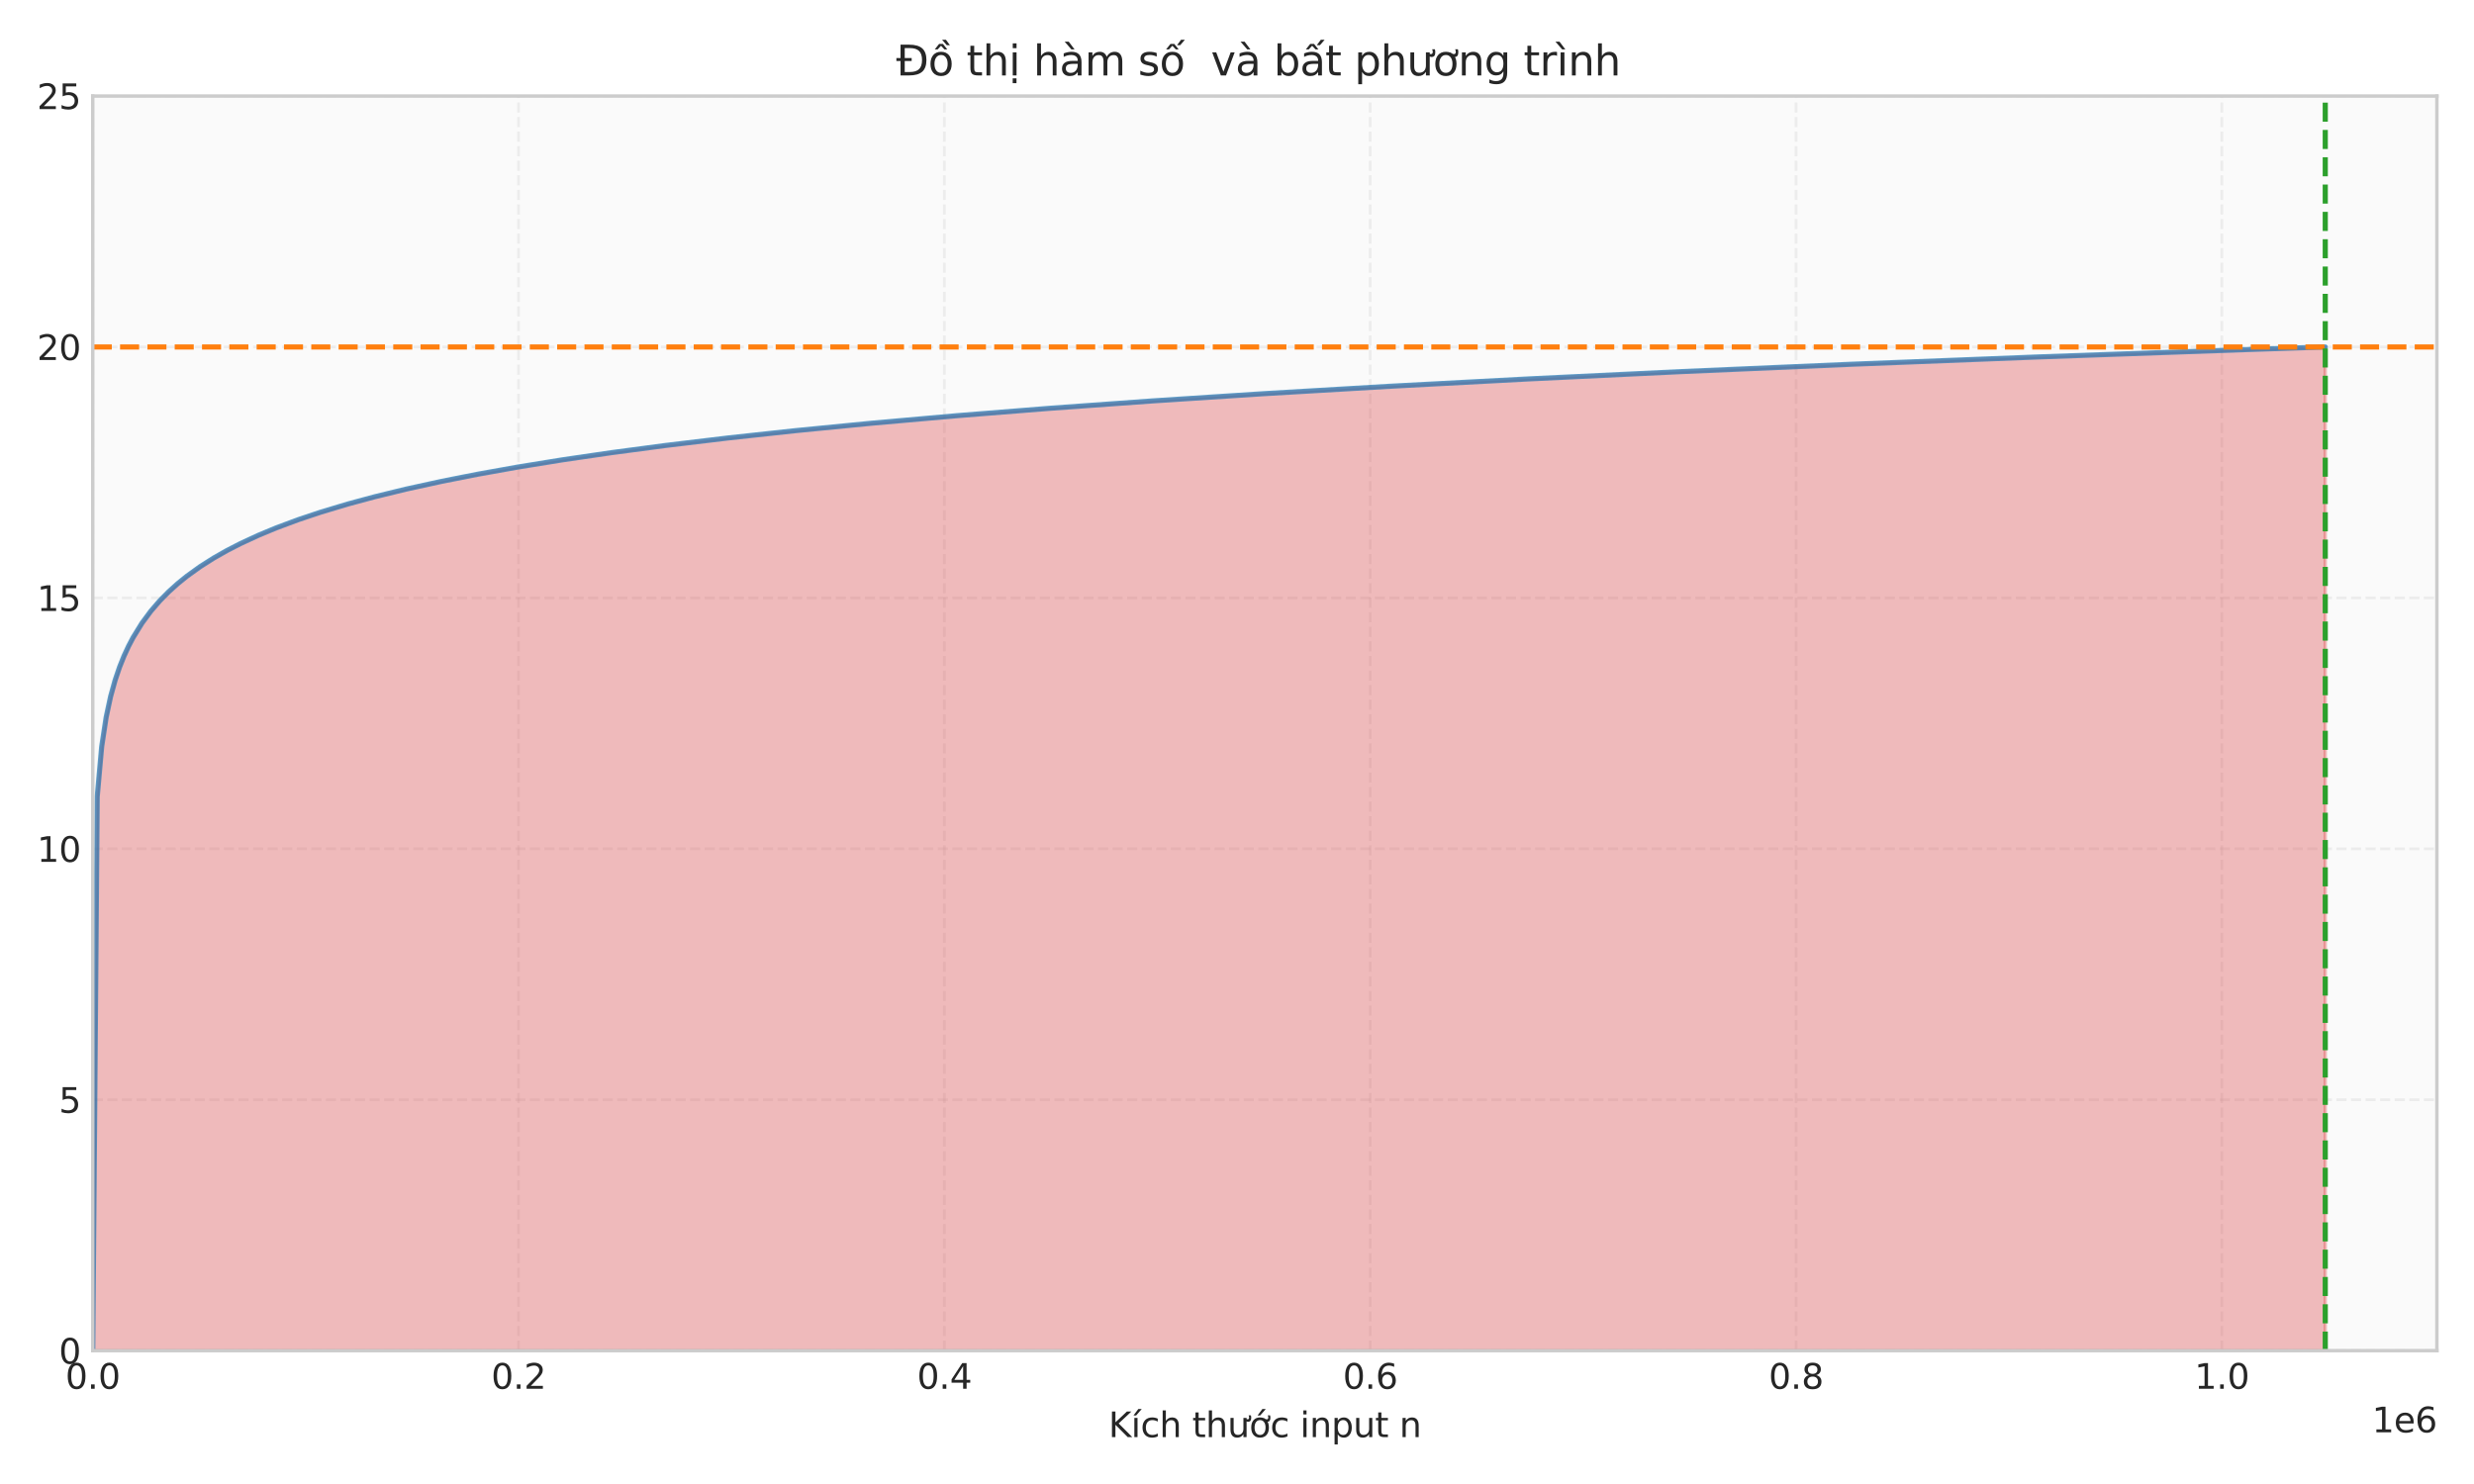 <?xml version="1.0" encoding="utf-8" standalone="no"?>
<!DOCTYPE svg PUBLIC "-//W3C//DTD SVG 1.1//EN"
  "http://www.w3.org/Graphics/SVG/1.1/DTD/svg11.dtd">
<svg xmlns:xlink="http://www.w3.org/1999/xlink" width="720pt" height="432pt" viewBox="0 0 720 432" xmlns="http://www.w3.org/2000/svg" version="1.1">
 <defs>
  <style type="text/css">*{stroke-linejoin: round; stroke-linecap: butt}</style>
 </defs>
 <g id="figure_1">
  <g id="patch_1">
   <path d="M 0 432 
L 720 432 
L 720 0 
L 0 0 
z
" style="fill: #ffffff"/>
  </g>
  <g id="axes_1">
   <g id="patch_2">
    <path d="M 26.99 393.18 
L 709.2 393.18 
L 709.2 27.96 
L 26.99 27.96 
z
" style="fill: #fafafa"/>
   </g>
   <g id="matplotlib.axis_1">
    <g id="xtick_1">
     <g id="line2d_1">
      <path d="M 26.99 393.18 
L 26.99 27.96 
" clip-path="url(#pa9d8d29ba4)" style="fill: none; stroke-dasharray: 2.96,1.28; stroke-dashoffset: 0; stroke: #cccccc; stroke-opacity: 0.3; stroke-width: 0.8"/>
     </g>
     <g id="line2d_2"/>
     <g id="text_1">
      <!-- 0.0 -->
      <g style="fill: #262626" transform="translate(19.038 404.278) scale(0.1 -0.1)">
       <defs>
        <path id="DejaVuSans-30" d="M 2034 4250 
Q 1547 4250 1301 3770 
Q 1056 3291 1056 2328 
Q 1056 1369 1301 889 
Q 1547 409 2034 409 
Q 2525 409 2770 889 
Q 3016 1369 3016 2328 
Q 3016 3291 2770 3770 
Q 2525 4250 2034 4250 
z
M 2034 4750 
Q 2819 4750 3233 4129 
Q 3647 3509 3647 2328 
Q 3647 1150 3233 529 
Q 2819 -91 2034 -91 
Q 1250 -91 836 529 
Q 422 1150 422 2328 
Q 422 3509 836 4129 
Q 1250 4750 2034 4750 
z
" transform="scale(0.016)"/>
        <path id="DejaVuSans-2e" d="M 684 794 
L 1344 794 
L 1344 0 
L 684 0 
L 684 794 
z
" transform="scale(0.016)"/>
       </defs>
       <use xlink:href="#DejaVuSans-30"/>
       <use xlink:href="#DejaVuSans-2e" transform="translate(63.623 0)"/>
       <use xlink:href="#DejaVuSans-30" transform="translate(95.41 0)"/>
      </g>
     </g>
    </g>
    <g id="xtick_2">
     <g id="line2d_3">
      <path d="M 150.915 393.18 
L 150.915 27.96 
" clip-path="url(#pa9d8d29ba4)" style="fill: none; stroke-dasharray: 2.96,1.28; stroke-dashoffset: 0; stroke: #cccccc; stroke-opacity: 0.3; stroke-width: 0.8"/>
     </g>
     <g id="line2d_4"/>
     <g id="text_2">
      <!-- 0.2 -->
      <g style="fill: #262626" transform="translate(142.963 404.278) scale(0.1 -0.1)">
       <defs>
        <path id="DejaVuSans-32" d="M 1228 531 
L 3431 531 
L 3431 0 
L 469 0 
L 469 531 
Q 828 903 1448 1529 
Q 2069 2156 2228 2338 
Q 2531 2678 2651 2914 
Q 2772 3150 2772 3378 
Q 2772 3750 2511 3984 
Q 2250 4219 1831 4219 
Q 1534 4219 1204 4116 
Q 875 4013 500 3803 
L 500 4441 
Q 881 4594 1212 4672 
Q 1544 4750 1819 4750 
Q 2544 4750 2975 4387 
Q 3406 4025 3406 3419 
Q 3406 3131 3298 2873 
Q 3191 2616 2906 2266 
Q 2828 2175 2409 1742 
Q 1991 1309 1228 531 
z
" transform="scale(0.016)"/>
       </defs>
       <use xlink:href="#DejaVuSans-30"/>
       <use xlink:href="#DejaVuSans-2e" transform="translate(63.623 0)"/>
       <use xlink:href="#DejaVuSans-32" transform="translate(95.41 0)"/>
      </g>
     </g>
    </g>
    <g id="xtick_3">
     <g id="line2d_5">
      <path d="M 274.84 393.18 
L 274.84 27.96 
" clip-path="url(#pa9d8d29ba4)" style="fill: none; stroke-dasharray: 2.96,1.28; stroke-dashoffset: 0; stroke: #cccccc; stroke-opacity: 0.3; stroke-width: 0.8"/>
     </g>
     <g id="line2d_6"/>
     <g id="text_3">
      <!-- 0.4 -->
      <g style="fill: #262626" transform="translate(266.888 404.278) scale(0.1 -0.1)">
       <defs>
        <path id="DejaVuSans-34" d="M 2419 4116 
L 825 1625 
L 2419 1625 
L 2419 4116 
z
M 2253 4666 
L 3047 4666 
L 3047 1625 
L 3713 1625 
L 3713 1100 
L 3047 1100 
L 3047 0 
L 2419 0 
L 2419 1100 
L 313 1100 
L 313 1709 
L 2253 4666 
z
" transform="scale(0.016)"/>
       </defs>
       <use xlink:href="#DejaVuSans-30"/>
       <use xlink:href="#DejaVuSans-2e" transform="translate(63.623 0)"/>
       <use xlink:href="#DejaVuSans-34" transform="translate(95.41 0)"/>
      </g>
     </g>
    </g>
    <g id="xtick_4">
     <g id="line2d_7">
      <path d="M 398.765 393.18 
L 398.765 27.96 
" clip-path="url(#pa9d8d29ba4)" style="fill: none; stroke-dasharray: 2.96,1.28; stroke-dashoffset: 0; stroke: #cccccc; stroke-opacity: 0.3; stroke-width: 0.8"/>
     </g>
     <g id="line2d_8"/>
     <g id="text_4">
      <!-- 0.6 -->
      <g style="fill: #262626" transform="translate(390.813 404.278) scale(0.1 -0.1)">
       <defs>
        <path id="DejaVuSans-36" d="M 2113 2584 
Q 1688 2584 1439 2293 
Q 1191 2003 1191 1497 
Q 1191 994 1439 701 
Q 1688 409 2113 409 
Q 2538 409 2786 701 
Q 3034 994 3034 1497 
Q 3034 2003 2786 2293 
Q 2538 2584 2113 2584 
z
M 3366 4563 
L 3366 3988 
Q 3128 4100 2886 4159 
Q 2644 4219 2406 4219 
Q 1781 4219 1451 3797 
Q 1122 3375 1075 2522 
Q 1259 2794 1537 2939 
Q 1816 3084 2150 3084 
Q 2853 3084 3261 2657 
Q 3669 2231 3669 1497 
Q 3669 778 3244 343 
Q 2819 -91 2113 -91 
Q 1303 -91 875 529 
Q 447 1150 447 2328 
Q 447 3434 972 4092 
Q 1497 4750 2381 4750 
Q 2619 4750 2861 4703 
Q 3103 4656 3366 4563 
z
" transform="scale(0.016)"/>
       </defs>
       <use xlink:href="#DejaVuSans-30"/>
       <use xlink:href="#DejaVuSans-2e" transform="translate(63.623 0)"/>
       <use xlink:href="#DejaVuSans-36" transform="translate(95.41 0)"/>
      </g>
     </g>
    </g>
    <g id="xtick_5">
     <g id="line2d_9">
      <path d="M 522.69 393.18 
L 522.69 27.96 
" clip-path="url(#pa9d8d29ba4)" style="fill: none; stroke-dasharray: 2.96,1.28; stroke-dashoffset: 0; stroke: #cccccc; stroke-opacity: 0.3; stroke-width: 0.8"/>
     </g>
     <g id="line2d_10"/>
     <g id="text_5">
      <!-- 0.8 -->
      <g style="fill: #262626" transform="translate(514.738 404.278) scale(0.1 -0.1)">
       <defs>
        <path id="DejaVuSans-38" d="M 2034 2216 
Q 1584 2216 1326 1975 
Q 1069 1734 1069 1313 
Q 1069 891 1326 650 
Q 1584 409 2034 409 
Q 2484 409 2743 651 
Q 3003 894 3003 1313 
Q 3003 1734 2745 1975 
Q 2488 2216 2034 2216 
z
M 1403 2484 
Q 997 2584 770 2862 
Q 544 3141 544 3541 
Q 544 4100 942 4425 
Q 1341 4750 2034 4750 
Q 2731 4750 3128 4425 
Q 3525 4100 3525 3541 
Q 3525 3141 3298 2862 
Q 3072 2584 2669 2484 
Q 3125 2378 3379 2068 
Q 3634 1759 3634 1313 
Q 3634 634 3220 271 
Q 2806 -91 2034 -91 
Q 1263 -91 848 271 
Q 434 634 434 1313 
Q 434 1759 690 2068 
Q 947 2378 1403 2484 
z
M 1172 3481 
Q 1172 3119 1398 2916 
Q 1625 2713 2034 2713 
Q 2441 2713 2670 2916 
Q 2900 3119 2900 3481 
Q 2900 3844 2670 4047 
Q 2441 4250 2034 4250 
Q 1625 4250 1398 4047 
Q 1172 3844 1172 3481 
z
" transform="scale(0.016)"/>
       </defs>
       <use xlink:href="#DejaVuSans-30"/>
       <use xlink:href="#DejaVuSans-2e" transform="translate(63.623 0)"/>
       <use xlink:href="#DejaVuSans-38" transform="translate(95.41 0)"/>
      </g>
     </g>
    </g>
    <g id="xtick_6">
     <g id="line2d_11">
      <path d="M 646.615 393.18 
L 646.615 27.96 
" clip-path="url(#pa9d8d29ba4)" style="fill: none; stroke-dasharray: 2.96,1.28; stroke-dashoffset: 0; stroke: #cccccc; stroke-opacity: 0.3; stroke-width: 0.8"/>
     </g>
     <g id="line2d_12"/>
     <g id="text_6">
      <!-- 1.0 -->
      <g style="fill: #262626" transform="translate(638.663 404.278) scale(0.1 -0.1)">
       <defs>
        <path id="DejaVuSans-31" d="M 794 531 
L 1825 531 
L 1825 4091 
L 703 3866 
L 703 4441 
L 1819 4666 
L 2450 4666 
L 2450 531 
L 3481 531 
L 3481 0 
L 794 0 
L 794 531 
z
" transform="scale(0.016)"/>
       </defs>
       <use xlink:href="#DejaVuSans-31"/>
       <use xlink:href="#DejaVuSans-2e" transform="translate(63.623 0)"/>
       <use xlink:href="#DejaVuSans-30" transform="translate(95.41 0)"/>
      </g>
     </g>
    </g>
    <g id="text_7">
     <!-- Kích thước input n -->
     <g style="fill: #262626" transform="translate(322.606 418.357) scale(0.1 -0.1)">
      <defs>
       <path id="DejaVuSans-4b" d="M 628 4666 
L 1259 4666 
L 1259 2694 
L 3353 4666 
L 4166 4666 
L 1850 2491 
L 4331 0 
L 3500 0 
L 1259 2247 
L 1259 0 
L 628 0 
L 628 4666 
z
" transform="scale(0.016)"/>
       <path id="DejaVuSans-ed" d="M 1322 5119 
L 1944 5119 
L 926 3944 
L 447 3944 
L 1322 5119 
z
M 603 3500 
L 1178 3500 
L 1178 0 
L 603 0 
L 603 3500 
z
M 891 3584 
L 891 3584 
z
" transform="scale(0.016)"/>
       <path id="DejaVuSans-63" d="M 3122 3366 
L 3122 2828 
Q 2878 2963 2633 3030 
Q 2388 3097 2138 3097 
Q 1578 3097 1268 2742 
Q 959 2388 959 1747 
Q 959 1106 1268 751 
Q 1578 397 2138 397 
Q 2388 397 2633 464 
Q 2878 531 3122 666 
L 3122 134 
Q 2881 22 2623 -34 
Q 2366 -91 2075 -91 
Q 1284 -91 818 406 
Q 353 903 353 1747 
Q 353 2603 823 3093 
Q 1294 3584 2113 3584 
Q 2378 3584 2631 3529 
Q 2884 3475 3122 3366 
z
" transform="scale(0.016)"/>
       <path id="DejaVuSans-68" d="M 3513 2113 
L 3513 0 
L 2938 0 
L 2938 2094 
Q 2938 2591 2744 2837 
Q 2550 3084 2163 3084 
Q 1697 3084 1428 2787 
Q 1159 2491 1159 1978 
L 1159 0 
L 581 0 
L 581 4863 
L 1159 4863 
L 1159 2956 
Q 1366 3272 1645 3428 
Q 1925 3584 2291 3584 
Q 2894 3584 3203 3211 
Q 3513 2838 3513 2113 
z
" transform="scale(0.016)"/>
       <path id="DejaVuSans-20" transform="scale(0.016)"/>
       <path id="DejaVuSans-74" d="M 1172 4494 
L 1172 3500 
L 2356 3500 
L 2356 3053 
L 1172 3053 
L 1172 1153 
Q 1172 725 1289 603 
Q 1406 481 1766 481 
L 2356 481 
L 2356 0 
L 1766 0 
Q 1100 0 847 248 
Q 594 497 594 1153 
L 594 3053 
L 172 3053 
L 172 3500 
L 594 3500 
L 594 4494 
L 1172 4494 
z
" transform="scale(0.016)"/>
       <path id="DejaVuSans-1b0" d="M 3094 3136 
L 3094 3508 
Q 3285 3367 3422 3300 
Q 3560 3233 3657 3233 
Q 3800 3233 3872 3319 
Q 3944 3405 3944 3573 
Q 3944 3673 3920 3770 
Q 3897 3867 3850 3964 
L 4266 3964 
Q 4297 3845 4312 3739 
Q 4328 3633 4328 3539 
Q 4328 3158 4192 2978 
Q 4057 2798 3766 2798 
Q 3616 2798 3452 2881 
Q 3288 2964 3094 3136 
z
M 552 1381 
L 552 3500 
L 1127 3500 
L 1127 1403 
Q 1127 906 1320 657 
Q 1514 409 1902 409 
Q 2367 409 2637 706 
Q 2908 1003 2908 1516 
L 2908 3500 
L 3483 3500 
L 3483 0 
L 2908 0 
L 2908 538 
Q 2699 219 2422 64 
Q 2146 -91 1780 -91 
Q 1177 -91 864 284 
Q 552 659 552 1381 
z
M 1999 3584 
L 1999 3584 
z
" transform="scale(0.016)"/>
       <path id="DejaVuSans-1edb" d="M 2394 5119 
L 3016 5119 
L 1998 3944 
L 1519 3944 
L 2394 5119 
z
M 2622 3136 
L 2622 3508 
Q 2813 3367 2950 3300 
Q 3088 3233 3185 3233 
Q 3328 3233 3400 3319 
Q 3472 3405 3472 3573 
Q 3472 3673 3448 3770 
Q 3425 3867 3378 3964 
L 3794 3964 
Q 3825 3845 3840 3739 
Q 3856 3633 3856 3539 
Q 3856 3158 3720 2978 
Q 3585 2798 3294 2798 
Q 3144 2798 2980 2881 
Q 2816 2964 2622 3136 
z
M 1975 3097 
Q 1513 3097 1244 2736 
Q 975 2375 975 1747 
Q 975 1119 1242 758 
Q 1510 397 1975 397 
Q 2435 397 2703 759 
Q 2972 1122 2972 1747 
Q 2972 2369 2703 2733 
Q 2435 3097 1975 3097 
z
M 1975 3584 
Q 2725 3584 3153 3096 
Q 3582 2609 3582 1747 
Q 3582 888 3153 398 
Q 2725 -91 1975 -91 
Q 1222 -91 795 398 
Q 369 888 369 1747 
Q 369 2609 795 3096 
Q 1222 3584 1975 3584 
z
" transform="scale(0.016)"/>
       <path id="DejaVuSans-69" d="M 603 3500 
L 1178 3500 
L 1178 0 
L 603 0 
L 603 3500 
z
M 603 4863 
L 1178 4863 
L 1178 4134 
L 603 4134 
L 603 4863 
z
" transform="scale(0.016)"/>
       <path id="DejaVuSans-6e" d="M 3513 2113 
L 3513 0 
L 2938 0 
L 2938 2094 
Q 2938 2591 2744 2837 
Q 2550 3084 2163 3084 
Q 1697 3084 1428 2787 
Q 1159 2491 1159 1978 
L 1159 0 
L 581 0 
L 581 3500 
L 1159 3500 
L 1159 2956 
Q 1366 3272 1645 3428 
Q 1925 3584 2291 3584 
Q 2894 3584 3203 3211 
Q 3513 2838 3513 2113 
z
" transform="scale(0.016)"/>
       <path id="DejaVuSans-70" d="M 1159 525 
L 1159 -1331 
L 581 -1331 
L 581 3500 
L 1159 3500 
L 1159 2969 
Q 1341 3281 1617 3432 
Q 1894 3584 2278 3584 
Q 2916 3584 3314 3078 
Q 3713 2572 3713 1747 
Q 3713 922 3314 415 
Q 2916 -91 2278 -91 
Q 1894 -91 1617 61 
Q 1341 213 1159 525 
z
M 3116 1747 
Q 3116 2381 2855 2742 
Q 2594 3103 2138 3103 
Q 1681 3103 1420 2742 
Q 1159 2381 1159 1747 
Q 1159 1113 1420 752 
Q 1681 391 2138 391 
Q 2594 391 2855 752 
Q 3116 1113 3116 1747 
z
" transform="scale(0.016)"/>
       <path id="DejaVuSans-75" d="M 544 1381 
L 544 3500 
L 1119 3500 
L 1119 1403 
Q 1119 906 1312 657 
Q 1506 409 1894 409 
Q 2359 409 2629 706 
Q 2900 1003 2900 1516 
L 2900 3500 
L 3475 3500 
L 3475 0 
L 2900 0 
L 2900 538 
Q 2691 219 2414 64 
Q 2138 -91 1772 -91 
Q 1169 -91 856 284 
Q 544 659 544 1381 
z
M 1991 3584 
L 1991 3584 
z
" transform="scale(0.016)"/>
      </defs>
      <use xlink:href="#DejaVuSans-4b"/>
      <use xlink:href="#DejaVuSans-ed" transform="translate(65.576 0)"/>
      <use xlink:href="#DejaVuSans-63" transform="translate(93.359 0)"/>
      <use xlink:href="#DejaVuSans-68" transform="translate(148.34 0)"/>
      <use xlink:href="#DejaVuSans-20" transform="translate(211.719 0)"/>
      <use xlink:href="#DejaVuSans-74" transform="translate(243.506 0)"/>
      <use xlink:href="#DejaVuSans-68" transform="translate(282.715 0)"/>
      <use xlink:href="#DejaVuSans-1b0" transform="translate(346.094 0)"/>
      <use xlink:href="#DejaVuSans-1edb" transform="translate(409.473 0)"/>
      <use xlink:href="#DejaVuSans-63" transform="translate(470.654 0)"/>
      <use xlink:href="#DejaVuSans-20" transform="translate(525.635 0)"/>
      <use xlink:href="#DejaVuSans-69" transform="translate(557.422 0)"/>
      <use xlink:href="#DejaVuSans-6e" transform="translate(585.205 0)"/>
      <use xlink:href="#DejaVuSans-70" transform="translate(648.584 0)"/>
      <use xlink:href="#DejaVuSans-75" transform="translate(712.061 0)"/>
      <use xlink:href="#DejaVuSans-74" transform="translate(775.439 0)"/>
      <use xlink:href="#DejaVuSans-20" transform="translate(814.648 0)"/>
      <use xlink:href="#DejaVuSans-6e" transform="translate(846.436 0)"/>
     </g>
    </g>
    <g id="text_8">
     <!-- 1e6 -->
     <g style="fill: #262626" transform="translate(690.322 416.957) scale(0.1 -0.1)">
      <defs>
       <path id="DejaVuSans-65" d="M 3597 1894 
L 3597 1613 
L 953 1613 
Q 991 1019 1311 708 
Q 1631 397 2203 397 
Q 2534 397 2845 478 
Q 3156 559 3463 722 
L 3463 178 
Q 3153 47 2828 -22 
Q 2503 -91 2169 -91 
Q 1331 -91 842 396 
Q 353 884 353 1716 
Q 353 2575 817 3079 
Q 1281 3584 2069 3584 
Q 2775 3584 3186 3129 
Q 3597 2675 3597 1894 
z
M 3022 2063 
Q 3016 2534 2758 2815 
Q 2500 3097 2075 3097 
Q 1594 3097 1305 2825 
Q 1016 2553 972 2059 
L 3022 2063 
z
" transform="scale(0.016)"/>
      </defs>
      <use xlink:href="#DejaVuSans-31"/>
      <use xlink:href="#DejaVuSans-65" transform="translate(63.623 0)"/>
      <use xlink:href="#DejaVuSans-36" transform="translate(125.146 0)"/>
     </g>
    </g>
   </g>
   <g id="matplotlib.axis_2">
    <g id="ytick_1">
     <g id="line2d_13">
      <path d="M 26.99 393.18 
L 709.2 393.18 
" clip-path="url(#pa9d8d29ba4)" style="fill: none; stroke-dasharray: 2.96,1.28; stroke-dashoffset: 0; stroke: #cccccc; stroke-opacity: 0.3; stroke-width: 0.8"/>
     </g>
     <g id="line2d_14"/>
     <g id="text_9">
      <!-- 0 -->
      <g style="fill: #262626" transform="translate(17.128 396.979) scale(0.1 -0.1)">
       <use xlink:href="#DejaVuSans-30"/>
      </g>
     </g>
    </g>
    <g id="ytick_2">
     <g id="line2d_15">
      <path d="M 26.99 320.136 
L 709.2 320.136 
" clip-path="url(#pa9d8d29ba4)" style="fill: none; stroke-dasharray: 2.96,1.28; stroke-dashoffset: 0; stroke: #cccccc; stroke-opacity: 0.3; stroke-width: 0.8"/>
     </g>
     <g id="line2d_16"/>
     <g id="text_10">
      <!-- 5 -->
      <g style="fill: #262626" transform="translate(17.128 323.935) scale(0.1 -0.1)">
       <defs>
        <path id="DejaVuSans-35" d="M 691 4666 
L 3169 4666 
L 3169 4134 
L 1269 4134 
L 1269 2991 
Q 1406 3038 1543 3061 
Q 1681 3084 1819 3084 
Q 2600 3084 3056 2656 
Q 3513 2228 3513 1497 
Q 3513 744 3044 326 
Q 2575 -91 1722 -91 
Q 1428 -91 1123 -41 
Q 819 9 494 109 
L 494 744 
Q 775 591 1075 516 
Q 1375 441 1709 441 
Q 2250 441 2565 725 
Q 2881 1009 2881 1497 
Q 2881 1984 2565 2268 
Q 2250 2553 1709 2553 
Q 1456 2553 1204 2497 
Q 953 2441 691 2322 
L 691 4666 
z
" transform="scale(0.016)"/>
       </defs>
       <use xlink:href="#DejaVuSans-35"/>
      </g>
     </g>
    </g>
    <g id="ytick_3">
     <g id="line2d_17">
      <path d="M 26.99 247.092 
L 709.2 247.092 
" clip-path="url(#pa9d8d29ba4)" style="fill: none; stroke-dasharray: 2.96,1.28; stroke-dashoffset: 0; stroke: #cccccc; stroke-opacity: 0.3; stroke-width: 0.8"/>
     </g>
     <g id="line2d_18"/>
     <g id="text_11">
      <!-- 10 -->
      <g style="fill: #262626" transform="translate(10.765 250.891) scale(0.1 -0.1)">
       <use xlink:href="#DejaVuSans-31"/>
       <use xlink:href="#DejaVuSans-30" transform="translate(63.623 0)"/>
      </g>
     </g>
    </g>
    <g id="ytick_4">
     <g id="line2d_19">
      <path d="M 26.99 174.048 
L 709.2 174.048 
" clip-path="url(#pa9d8d29ba4)" style="fill: none; stroke-dasharray: 2.96,1.28; stroke-dashoffset: 0; stroke: #cccccc; stroke-opacity: 0.3; stroke-width: 0.8"/>
     </g>
     <g id="line2d_20"/>
     <g id="text_12">
      <!-- 15 -->
      <g style="fill: #262626" transform="translate(10.765 177.847) scale(0.1 -0.1)">
       <use xlink:href="#DejaVuSans-31"/>
       <use xlink:href="#DejaVuSans-35" transform="translate(63.623 0)"/>
      </g>
     </g>
    </g>
    <g id="ytick_5">
     <g id="line2d_21">
      <path d="M 26.99 101.004 
L 709.2 101.004 
" clip-path="url(#pa9d8d29ba4)" style="fill: none; stroke-dasharray: 2.96,1.28; stroke-dashoffset: 0; stroke: #cccccc; stroke-opacity: 0.3; stroke-width: 0.8"/>
     </g>
     <g id="line2d_22"/>
     <g id="text_13">
      <!-- 20 -->
      <g style="fill: #262626" transform="translate(10.765 104.803) scale(0.1 -0.1)">
       <use xlink:href="#DejaVuSans-32"/>
       <use xlink:href="#DejaVuSans-30" transform="translate(63.623 0)"/>
      </g>
     </g>
    </g>
    <g id="ytick_6">
     <g id="line2d_23">
      <path d="M 26.99 27.96 
L 709.2 27.96 
" clip-path="url(#pa9d8d29ba4)" style="fill: none; stroke-dasharray: 2.96,1.28; stroke-dashoffset: 0; stroke: #cccccc; stroke-opacity: 0.3; stroke-width: 0.8"/>
     </g>
     <g id="line2d_24"/>
     <g id="text_14">
      <!-- 25 -->
      <g style="fill: #262626" transform="translate(10.765 31.759) scale(0.1 -0.1)">
       <use xlink:href="#DejaVuSans-32"/>
       <use xlink:href="#DejaVuSans-35" transform="translate(63.623 0)"/>
      </g>
     </g>
    </g>
   </g>
   <g id="FillBetweenPolyCollection_1">
    <defs>
     <path id="m2c3ff3f62b" d="M 26.991 -38.82 
L 26.991 -38.82 
L 28.293 -38.82 
L 29.595 -38.82 
L 30.897 -38.82 
L 32.199 -38.82 
L 33.501 -38.82 
L 34.803 -38.82 
L 36.105 -38.82 
L 37.407 -38.82 
L 38.709 -38.82 
L 40.011 -38.82 
L 41.313 -38.82 
L 42.615 -38.82 
L 43.917 -38.82 
L 45.219 -38.82 
L 46.521 -38.82 
L 47.823 -38.82 
L 49.125 -38.82 
L 50.428 -38.82 
L 51.73 -38.82 
L 53.032 -38.82 
L 54.334 -38.82 
L 55.636 -38.82 
L 56.938 -38.82 
L 58.24 -38.82 
L 59.542 -38.82 
L 60.844 -38.82 
L 62.146 -38.82 
L 63.448 -38.82 
L 64.75 -38.82 
L 66.052 -38.82 
L 67.354 -38.82 
L 68.656 -38.82 
L 69.958 -38.82 
L 71.26 -38.82 
L 72.562 -38.82 
L 73.864 -38.82 
L 75.166 -38.82 
L 76.469 -38.82 
L 77.771 -38.82 
L 79.073 -38.82 
L 80.375 -38.82 
L 81.677 -38.82 
L 82.979 -38.82 
L 84.281 -38.82 
L 85.583 -38.82 
L 86.885 -38.82 
L 88.187 -38.82 
L 89.489 -38.82 
L 90.791 -38.82 
L 92.093 -38.82 
L 93.395 -38.82 
L 94.697 -38.82 
L 95.999 -38.82 
L 97.301 -38.82 
L 98.603 -38.82 
L 99.905 -38.82 
L 101.207 -38.82 
L 102.51 -38.82 
L 103.812 -38.82 
L 105.114 -38.82 
L 106.416 -38.82 
L 107.718 -38.82 
L 109.02 -38.82 
L 110.322 -38.82 
L 111.624 -38.82 
L 112.926 -38.82 
L 114.228 -38.82 
L 115.53 -38.82 
L 116.832 -38.82 
L 118.134 -38.82 
L 119.436 -38.82 
L 120.738 -38.82 
L 122.04 -38.82 
L 123.342 -38.82 
L 124.644 -38.82 
L 125.946 -38.82 
L 127.249 -38.82 
L 128.551 -38.82 
L 129.853 -38.82 
L 131.155 -38.82 
L 132.457 -38.82 
L 133.759 -38.82 
L 135.061 -38.82 
L 136.363 -38.82 
L 137.665 -38.82 
L 138.967 -38.82 
L 140.269 -38.82 
L 141.571 -38.82 
L 142.873 -38.82 
L 144.175 -38.82 
L 145.477 -38.82 
L 146.779 -38.82 
L 148.081 -38.82 
L 149.383 -38.82 
L 150.685 -38.82 
L 151.987 -38.82 
L 153.29 -38.82 
L 154.592 -38.82 
L 155.894 -38.82 
L 157.196 -38.82 
L 158.498 -38.82 
L 159.8 -38.82 
L 161.102 -38.82 
L 162.404 -38.82 
L 163.706 -38.82 
L 165.008 -38.82 
L 166.31 -38.82 
L 167.612 -38.82 
L 168.914 -38.82 
L 170.216 -38.82 
L 171.518 -38.82 
L 172.82 -38.82 
L 174.122 -38.82 
L 175.424 -38.82 
L 176.726 -38.82 
L 178.028 -38.82 
L 179.331 -38.82 
L 180.633 -38.82 
L 181.935 -38.82 
L 183.237 -38.82 
L 184.539 -38.82 
L 185.841 -38.82 
L 187.143 -38.82 
L 188.445 -38.82 
L 189.747 -38.82 
L 191.049 -38.82 
L 192.351 -38.82 
L 193.653 -38.82 
L 194.955 -38.82 
L 196.257 -38.82 
L 197.559 -38.82 
L 198.861 -38.82 
L 200.163 -38.82 
L 201.465 -38.82 
L 202.767 -38.82 
L 204.069 -38.82 
L 205.372 -38.82 
L 206.674 -38.82 
L 207.976 -38.82 
L 209.278 -38.82 
L 210.58 -38.82 
L 211.882 -38.82 
L 213.184 -38.82 
L 214.486 -38.82 
L 215.788 -38.82 
L 217.09 -38.82 
L 218.392 -38.82 
L 219.694 -38.82 
L 220.996 -38.82 
L 222.298 -38.82 
L 223.6 -38.82 
L 224.902 -38.82 
L 226.204 -38.82 
L 227.506 -38.82 
L 228.808 -38.82 
L 230.11 -38.82 
L 231.413 -38.82 
L 232.715 -38.82 
L 234.017 -38.82 
L 235.319 -38.82 
L 236.621 -38.82 
L 237.923 -38.82 
L 239.225 -38.82 
L 240.527 -38.82 
L 241.829 -38.82 
L 243.131 -38.82 
L 244.433 -38.82 
L 245.735 -38.82 
L 247.037 -38.82 
L 248.339 -38.82 
L 249.641 -38.82 
L 250.943 -38.82 
L 252.245 -38.82 
L 253.547 -38.82 
L 254.849 -38.82 
L 256.152 -38.82 
L 257.454 -38.82 
L 258.756 -38.82 
L 260.058 -38.82 
L 261.36 -38.82 
L 262.662 -38.82 
L 263.964 -38.82 
L 265.266 -38.82 
L 266.568 -38.82 
L 267.87 -38.82 
L 269.172 -38.82 
L 270.474 -38.82 
L 271.776 -38.82 
L 273.078 -38.82 
L 274.38 -38.82 
L 275.682 -38.82 
L 276.984 -38.82 
L 278.286 -38.82 
L 279.588 -38.82 
L 280.89 -38.82 
L 282.193 -38.82 
L 283.495 -38.82 
L 284.797 -38.82 
L 286.099 -38.82 
L 287.401 -38.82 
L 288.703 -38.82 
L 290.005 -38.82 
L 291.307 -38.82 
L 292.609 -38.82 
L 293.911 -38.82 
L 295.213 -38.82 
L 296.515 -38.82 
L 297.817 -38.82 
L 299.119 -38.82 
L 300.421 -38.82 
L 301.723 -38.82 
L 303.025 -38.82 
L 304.327 -38.82 
L 305.629 -38.82 
L 306.931 -38.82 
L 308.234 -38.82 
L 309.536 -38.82 
L 310.838 -38.82 
L 312.14 -38.82 
L 313.442 -38.82 
L 314.744 -38.82 
L 316.046 -38.82 
L 317.348 -38.82 
L 318.65 -38.82 
L 319.952 -38.82 
L 321.254 -38.82 
L 322.556 -38.82 
L 323.858 -38.82 
L 325.16 -38.82 
L 326.462 -38.82 
L 327.764 -38.82 
L 329.066 -38.82 
L 330.368 -38.82 
L 331.67 -38.82 
L 332.972 -38.82 
L 334.275 -38.82 
L 335.577 -38.82 
L 336.879 -38.82 
L 338.181 -38.82 
L 339.483 -38.82 
L 340.785 -38.82 
L 342.087 -38.82 
L 343.389 -38.82 
L 344.691 -38.82 
L 345.993 -38.82 
L 347.295 -38.82 
L 348.597 -38.82 
L 349.899 -38.82 
L 351.201 -38.82 
L 352.503 -38.82 
L 353.805 -38.82 
L 355.107 -38.82 
L 356.409 -38.82 
L 357.711 -38.82 
L 359.013 -38.82 
L 360.316 -38.82 
L 361.618 -38.82 
L 362.92 -38.82 
L 364.222 -38.82 
L 365.524 -38.82 
L 366.826 -38.82 
L 368.128 -38.82 
L 369.43 -38.82 
L 370.732 -38.82 
L 372.034 -38.82 
L 373.336 -38.82 
L 374.638 -38.82 
L 375.94 -38.82 
L 377.242 -38.82 
L 378.544 -38.82 
L 379.846 -38.82 
L 381.148 -38.82 
L 382.45 -38.82 
L 383.752 -38.82 
L 385.055 -38.82 
L 386.357 -38.82 
L 387.659 -38.82 
L 388.961 -38.82 
L 390.263 -38.82 
L 391.565 -38.82 
L 392.867 -38.82 
L 394.169 -38.82 
L 395.471 -38.82 
L 396.773 -38.82 
L 398.075 -38.82 
L 399.377 -38.82 
L 400.679 -38.82 
L 401.981 -38.82 
L 403.283 -38.82 
L 404.585 -38.82 
L 405.887 -38.82 
L 407.189 -38.82 
L 408.491 -38.82 
L 409.793 -38.82 
L 411.096 -38.82 
L 412.398 -38.82 
L 413.7 -38.82 
L 415.002 -38.82 
L 416.304 -38.82 
L 417.606 -38.82 
L 418.908 -38.82 
L 420.21 -38.82 
L 421.512 -38.82 
L 422.814 -38.82 
L 424.116 -38.82 
L 425.418 -38.82 
L 426.72 -38.82 
L 428.022 -38.82 
L 429.324 -38.82 
L 430.626 -38.82 
L 431.928 -38.82 
L 433.23 -38.82 
L 434.532 -38.82 
L 435.834 -38.82 
L 437.137 -38.82 
L 438.439 -38.82 
L 439.741 -38.82 
L 441.043 -38.82 
L 442.345 -38.82 
L 443.647 -38.82 
L 444.949 -38.82 
L 446.251 -38.82 
L 447.553 -38.82 
L 448.855 -38.82 
L 450.157 -38.82 
L 451.459 -38.82 
L 452.761 -38.82 
L 454.063 -38.82 
L 455.365 -38.82 
L 456.667 -38.82 
L 457.969 -38.82 
L 459.271 -38.82 
L 460.573 -38.82 
L 461.875 -38.82 
L 463.178 -38.82 
L 464.48 -38.82 
L 465.782 -38.82 
L 467.084 -38.82 
L 468.386 -38.82 
L 469.688 -38.82 
L 470.99 -38.82 
L 472.292 -38.82 
L 473.594 -38.82 
L 474.896 -38.82 
L 476.198 -38.82 
L 477.5 -38.82 
L 478.802 -38.82 
L 480.104 -38.82 
L 481.406 -38.82 
L 482.708 -38.82 
L 484.01 -38.82 
L 485.312 -38.82 
L 486.614 -38.82 
L 487.916 -38.82 
L 489.219 -38.82 
L 490.521 -38.82 
L 491.823 -38.82 
L 493.125 -38.82 
L 494.427 -38.82 
L 495.729 -38.82 
L 497.031 -38.82 
L 498.333 -38.82 
L 499.635 -38.82 
L 500.937 -38.82 
L 502.239 -38.82 
L 503.541 -38.82 
L 504.843 -38.82 
L 506.145 -38.82 
L 507.447 -38.82 
L 508.749 -38.82 
L 510.051 -38.82 
L 511.353 -38.82 
L 512.655 -38.82 
L 513.957 -38.82 
L 515.26 -38.82 
L 516.562 -38.82 
L 517.864 -38.82 
L 519.166 -38.82 
L 520.468 -38.82 
L 521.77 -38.82 
L 523.072 -38.82 
L 524.374 -38.82 
L 525.676 -38.82 
L 526.978 -38.82 
L 528.28 -38.82 
L 529.582 -38.82 
L 530.884 -38.82 
L 532.186 -38.82 
L 533.488 -38.82 
L 534.79 -38.82 
L 536.092 -38.82 
L 537.394 -38.82 
L 538.696 -38.82 
L 539.999 -38.82 
L 541.301 -38.82 
L 542.603 -38.82 
L 543.905 -38.82 
L 545.207 -38.82 
L 546.509 -38.82 
L 547.811 -38.82 
L 549.113 -38.82 
L 550.415 -38.82 
L 551.717 -38.82 
L 553.019 -38.82 
L 554.321 -38.82 
L 555.623 -38.82 
L 556.925 -38.82 
L 558.227 -38.82 
L 559.529 -38.82 
L 560.831 -38.82 
L 562.133 -38.82 
L 563.435 -38.82 
L 564.737 -38.82 
L 566.04 -38.82 
L 567.342 -38.82 
L 568.644 -38.82 
L 569.946 -38.82 
L 571.248 -38.82 
L 572.55 -38.82 
L 573.852 -38.82 
L 575.154 -38.82 
L 576.456 -38.82 
L 577.758 -38.82 
L 579.06 -38.82 
L 580.362 -38.82 
L 581.664 -38.82 
L 582.966 -38.82 
L 584.268 -38.82 
L 585.57 -38.82 
L 586.872 -38.82 
L 588.174 -38.82 
L 589.476 -38.82 
L 590.778 -38.82 
L 592.081 -38.82 
L 593.383 -38.82 
L 594.685 -38.82 
L 595.987 -38.82 
L 597.289 -38.82 
L 598.591 -38.82 
L 599.893 -38.82 
L 601.195 -38.82 
L 602.497 -38.82 
L 603.799 -38.82 
L 605.101 -38.82 
L 606.403 -38.82 
L 607.705 -38.82 
L 609.007 -38.82 
L 610.309 -38.82 
L 611.611 -38.82 
L 612.913 -38.82 
L 614.215 -38.82 
L 615.517 -38.82 
L 616.819 -38.82 
L 618.122 -38.82 
L 619.424 -38.82 
L 620.726 -38.82 
L 622.028 -38.82 
L 623.33 -38.82 
L 624.632 -38.82 
L 625.934 -38.82 
L 627.236 -38.82 
L 628.538 -38.82 
L 629.84 -38.82 
L 631.142 -38.82 
L 632.444 -38.82 
L 633.746 -38.82 
L 635.048 -38.82 
L 636.35 -38.82 
L 637.652 -38.82 
L 638.954 -38.82 
L 640.256 -38.82 
L 641.558 -38.82 
L 642.86 -38.82 
L 644.163 -38.82 
L 645.465 -38.82 
L 646.767 -38.82 
L 648.069 -38.82 
L 649.371 -38.82 
L 650.673 -38.82 
L 651.975 -38.82 
L 653.277 -38.82 
L 654.579 -38.82 
L 655.881 -38.82 
L 657.183 -38.82 
L 658.485 -38.82 
L 659.787 -38.82 
L 661.089 -38.82 
L 662.391 -38.82 
L 663.693 -38.82 
L 664.995 -38.82 
L 666.297 -38.82 
L 667.599 -38.82 
L 668.902 -38.82 
L 670.204 -38.82 
L 671.506 -38.82 
L 672.808 -38.82 
L 674.11 -38.82 
L 675.412 -38.82 
L 676.714 -38.82 
L 676.714 -330.996 
L 676.714 -330.996 
L 675.412 -330.954 
L 674.11 -330.911 
L 672.808 -330.869 
L 671.506 -330.826 
L 670.204 -330.784 
L 668.902 -330.741 
L 667.599 -330.698 
L 666.297 -330.655 
L 664.995 -330.612 
L 663.693 -330.569 
L 662.391 -330.526 
L 661.089 -330.483 
L 659.787 -330.44 
L 658.485 -330.396 
L 657.183 -330.353 
L 655.881 -330.309 
L 654.579 -330.265 
L 653.277 -330.222 
L 651.975 -330.178 
L 650.673 -330.134 
L 649.371 -330.09 
L 648.069 -330.046 
L 646.767 -330.001 
L 645.465 -329.957 
L 644.163 -329.913 
L 642.86 -329.868 
L 641.558 -329.824 
L 640.256 -329.779 
L 638.954 -329.734 
L 637.652 -329.689 
L 636.35 -329.644 
L 635.048 -329.599 
L 633.746 -329.554 
L 632.444 -329.509 
L 631.142 -329.463 
L 629.84 -329.418 
L 628.538 -329.372 
L 627.236 -329.327 
L 625.934 -329.281 
L 624.632 -329.235 
L 623.33 -329.189 
L 622.028 -329.143 
L 620.726 -329.097 
L 619.424 -329.05 
L 618.122 -329.004 
L 616.819 -328.958 
L 615.517 -328.911 
L 614.215 -328.864 
L 612.913 -328.818 
L 611.611 -328.771 
L 610.309 -328.724 
L 609.007 -328.677 
L 607.705 -328.629 
L 606.403 -328.582 
L 605.101 -328.535 
L 603.799 -328.487 
L 602.497 -328.44 
L 601.195 -328.392 
L 599.893 -328.344 
L 598.591 -328.296 
L 597.289 -328.248 
L 595.987 -328.2 
L 594.685 -328.151 
L 593.383 -328.103 
L 592.081 -328.055 
L 590.778 -328.006 
L 589.476 -327.957 
L 588.174 -327.908 
L 586.872 -327.859 
L 585.57 -327.81 
L 584.268 -327.761 
L 582.966 -327.712 
L 581.664 -327.662 
L 580.362 -327.613 
L 579.06 -327.563 
L 577.758 -327.514 
L 576.456 -327.464 
L 575.154 -327.414 
L 573.852 -327.364 
L 572.55 -327.313 
L 571.248 -327.263 
L 569.946 -327.212 
L 568.644 -327.162 
L 567.342 -327.111 
L 566.04 -327.06 
L 564.737 -327.009 
L 563.435 -326.958 
L 562.133 -326.907 
L 560.831 -326.856 
L 559.529 -326.804 
L 558.227 -326.753 
L 556.925 -326.701 
L 555.623 -326.649 
L 554.321 -326.597 
L 553.019 -326.545 
L 551.717 -326.493 
L 550.415 -326.44 
L 549.113 -326.388 
L 547.811 -326.335 
L 546.509 -326.282 
L 545.207 -326.23 
L 543.905 -326.177 
L 542.603 -326.123 
L 541.301 -326.07 
L 539.999 -326.017 
L 538.696 -325.963 
L 537.394 -325.909 
L 536.092 -325.856 
L 534.79 -325.802 
L 533.488 -325.748 
L 532.186 -325.693 
L 530.884 -325.639 
L 529.582 -325.584 
L 528.28 -325.53 
L 526.978 -325.475 
L 525.676 -325.42 
L 524.374 -325.365 
L 523.072 -325.31 
L 521.77 -325.254 
L 520.468 -325.199 
L 519.166 -325.143 
L 517.864 -325.087 
L 516.562 -325.031 
L 515.26 -324.975 
L 513.957 -324.919 
L 512.655 -324.862 
L 511.353 -324.806 
L 510.051 -324.749 
L 508.749 -324.692 
L 507.447 -324.635 
L 506.145 -324.578 
L 504.843 -324.521 
L 503.541 -324.463 
L 502.239 -324.405 
L 500.937 -324.348 
L 499.635 -324.29 
L 498.333 -324.231 
L 497.031 -324.173 
L 495.729 -324.115 
L 494.427 -324.056 
L 493.125 -323.997 
L 491.823 -323.938 
L 490.521 -323.879 
L 489.219 -323.82 
L 487.916 -323.76 
L 486.614 -323.701 
L 485.312 -323.641 
L 484.01 -323.581 
L 482.708 -323.521 
L 481.406 -323.461 
L 480.104 -323.4 
L 478.802 -323.339 
L 477.5 -323.279 
L 476.198 -323.218 
L 474.896 -323.156 
L 473.594 -323.095 
L 472.292 -323.034 
L 470.99 -322.972 
L 469.688 -322.91 
L 468.386 -322.848 
L 467.084 -322.786 
L 465.782 -322.723 
L 464.48 -322.661 
L 463.178 -322.598 
L 461.875 -322.535 
L 460.573 -322.472 
L 459.271 -322.408 
L 457.969 -322.345 
L 456.667 -322.281 
L 455.365 -322.217 
L 454.063 -322.153 
L 452.761 -322.088 
L 451.459 -322.024 
L 450.157 -321.959 
L 448.855 -321.894 
L 447.553 -321.829 
L 446.251 -321.764 
L 444.949 -321.698 
L 443.647 -321.632 
L 442.345 -321.566 
L 441.043 -321.5 
L 439.741 -321.434 
L 438.439 -321.367 
L 437.137 -321.3 
L 435.834 -321.233 
L 434.532 -321.166 
L 433.23 -321.099 
L 431.928 -321.031 
L 430.626 -320.963 
L 429.324 -320.895 
L 428.022 -320.827 
L 426.72 -320.758 
L 425.418 -320.689 
L 424.116 -320.62 
L 422.814 -320.551 
L 421.512 -320.482 
L 420.21 -320.412 
L 418.908 -320.342 
L 417.606 -320.272 
L 416.304 -320.202 
L 415.002 -320.131 
L 413.7 -320.06 
L 412.398 -319.989 
L 411.096 -319.918 
L 409.793 -319.846 
L 408.491 -319.774 
L 407.189 -319.702 
L 405.887 -319.63 
L 404.585 -319.558 
L 403.283 -319.485 
L 401.981 -319.412 
L 400.679 -319.338 
L 399.377 -319.265 
L 398.075 -319.191 
L 396.773 -319.117 
L 395.471 -319.043 
L 394.169 -318.968 
L 392.867 -318.893 
L 391.565 -318.818 
L 390.263 -318.743 
L 388.961 -318.667 
L 387.659 -318.591 
L 386.357 -318.515 
L 385.055 -318.438 
L 383.752 -318.361 
L 382.45 -318.284 
L 381.148 -318.207 
L 379.846 -318.129 
L 378.544 -318.051 
L 377.242 -317.973 
L 375.94 -317.895 
L 374.638 -317.816 
L 373.336 -317.737 
L 372.034 -317.657 
L 370.732 -317.578 
L 369.43 -317.498 
L 368.128 -317.418 
L 366.826 -317.337 
L 365.524 -317.256 
L 364.222 -317.175 
L 362.92 -317.093 
L 361.618 -317.011 
L 360.316 -316.929 
L 359.013 -316.847 
L 357.711 -316.764 
L 356.409 -316.681 
L 355.107 -316.597 
L 353.805 -316.514 
L 352.503 -316.429 
L 351.201 -316.345 
L 349.899 -316.26 
L 348.597 -316.175 
L 347.295 -316.089 
L 345.993 -316.004 
L 344.691 -315.917 
L 343.389 -315.831 
L 342.087 -315.744 
L 340.785 -315.657 
L 339.483 -315.569 
L 338.181 -315.481 
L 336.879 -315.393 
L 335.577 -315.304 
L 334.275 -315.215 
L 332.972 -315.125 
L 331.67 -315.035 
L 330.368 -314.945 
L 329.066 -314.855 
L 327.764 -314.764 
L 326.462 -314.672 
L 325.16 -314.58 
L 323.858 -314.488 
L 322.556 -314.395 
L 321.254 -314.302 
L 319.952 -314.209 
L 318.65 -314.115 
L 317.348 -314.021 
L 316.046 -313.926 
L 314.744 -313.831 
L 313.442 -313.735 
L 312.14 -313.639 
L 310.838 -313.543 
L 309.536 -313.446 
L 308.234 -313.348 
L 306.931 -313.251 
L 305.629 -313.152 
L 304.327 -313.054 
L 303.025 -312.955 
L 301.723 -312.855 
L 300.421 -312.755 
L 299.119 -312.654 
L 297.817 -312.553 
L 296.515 -312.451 
L 295.213 -312.349 
L 293.911 -312.247 
L 292.609 -312.144 
L 291.307 -312.04 
L 290.005 -311.936 
L 288.703 -311.832 
L 287.401 -311.726 
L 286.099 -311.621 
L 284.797 -311.515 
L 283.495 -311.408 
L 282.193 -311.301 
L 280.89 -311.193 
L 279.588 -311.084 
L 278.286 -310.976 
L 276.984 -310.866 
L 275.682 -310.756 
L 274.38 -310.645 
L 273.078 -310.534 
L 271.776 -310.422 
L 270.474 -310.31 
L 269.172 -310.197 
L 267.87 -310.083 
L 266.568 -309.969 
L 265.266 -309.854 
L 263.964 -309.739 
L 262.662 -309.623 
L 261.36 -309.506 
L 260.058 -309.388 
L 258.756 -309.27 
L 257.454 -309.152 
L 256.152 -309.032 
L 254.849 -308.912 
L 253.547 -308.791 
L 252.245 -308.67 
L 250.943 -308.548 
L 249.641 -308.425 
L 248.339 -308.301 
L 247.037 -308.177 
L 245.735 -308.052 
L 244.433 -307.926 
L 243.131 -307.799 
L 241.829 -307.672 
L 240.527 -307.544 
L 239.225 -307.415 
L 237.923 -307.285 
L 236.621 -307.155 
L 235.319 -307.023 
L 234.017 -306.891 
L 232.715 -306.758 
L 231.413 -306.625 
L 230.11 -306.49 
L 228.808 -306.354 
L 227.506 -306.218 
L 226.204 -306.081 
L 224.902 -305.942 
L 223.6 -305.803 
L 222.298 -305.663 
L 220.996 -305.522 
L 219.694 -305.38 
L 218.392 -305.237 
L 217.09 -305.094 
L 215.788 -304.949 
L 214.486 -304.803 
L 213.184 -304.656 
L 211.882 -304.508 
L 210.58 -304.359 
L 209.278 -304.209 
L 207.976 -304.058 
L 206.674 -303.906 
L 205.372 -303.753 
L 204.069 -303.598 
L 202.767 -303.443 
L 201.465 -303.286 
L 200.163 -303.128 
L 198.861 -302.969 
L 197.559 -302.809 
L 196.257 -302.647 
L 194.955 -302.485 
L 193.653 -302.321 
L 192.351 -302.155 
L 191.049 -301.989 
L 189.747 -301.821 
L 188.445 -301.651 
L 187.143 -301.481 
L 185.841 -301.309 
L 184.539 -301.135 
L 183.237 -300.96 
L 181.935 -300.784 
L 180.633 -300.606 
L 179.331 -300.427 
L 178.028 -300.246 
L 176.726 -300.063 
L 175.424 -299.879 
L 174.122 -299.694 
L 172.82 -299.506 
L 171.518 -299.317 
L 170.216 -299.126 
L 168.914 -298.934 
L 167.612 -298.74 
L 166.31 -298.544 
L 165.008 -298.346 
L 163.706 -298.146 
L 162.404 -297.944 
L 161.102 -297.741 
L 159.8 -297.535 
L 158.498 -297.327 
L 157.196 -297.118 
L 155.894 -296.906 
L 154.592 -296.692 
L 153.29 -296.476 
L 151.987 -296.257 
L 150.685 -296.037 
L 149.383 -295.814 
L 148.081 -295.588 
L 146.779 -295.36 
L 145.477 -295.13 
L 144.175 -294.897 
L 142.873 -294.662 
L 141.571 -294.423 
L 140.269 -294.183 
L 138.967 -293.939 
L 137.665 -293.692 
L 136.363 -293.443 
L 135.061 -293.191 
L 133.759 -292.935 
L 132.457 -292.677 
L 131.155 -292.415 
L 129.853 -292.15 
L 128.551 -291.881 
L 127.249 -291.609 
L 125.946 -291.334 
L 124.644 -291.055 
L 123.342 -290.772 
L 122.04 -290.485 
L 120.738 -290.194 
L 119.436 -289.899 
L 118.134 -289.6 
L 116.832 -289.297 
L 115.53 -288.989 
L 114.228 -288.677 
L 112.926 -288.36 
L 111.624 -288.039 
L 110.322 -287.712 
L 109.02 -287.38 
L 107.718 -287.043 
L 106.416 -286.7 
L 105.114 -286.352 
L 103.812 -285.997 
L 102.51 -285.637 
L 101.207 -285.271 
L 99.905 -284.897 
L 98.603 -284.518 
L 97.301 -284.131 
L 95.999 -283.737 
L 94.697 -283.336 
L 93.395 -282.926 
L 92.093 -282.509 
L 90.791 -282.083 
L 89.489 -281.649 
L 88.187 -281.205 
L 86.885 -280.752 
L 85.583 -280.288 
L 84.281 -279.815 
L 82.979 -279.33 
L 81.677 -278.834 
L 80.375 -278.326 
L 79.073 -277.806 
L 77.771 -277.272 
L 76.469 -276.725 
L 75.166 -276.163 
L 73.864 -275.586 
L 72.562 -274.992 
L 71.26 -274.381 
L 69.958 -273.752 
L 68.656 -273.103 
L 67.354 -272.434 
L 66.052 -271.743 
L 64.75 -271.028 
L 63.448 -270.289 
L 62.146 -269.522 
L 60.844 -268.727 
L 59.542 -267.9 
L 58.24 -267.04 
L 56.938 -266.143 
L 55.636 -265.206 
L 54.334 -264.226 
L 53.032 -263.198 
L 51.73 -262.116 
L 50.428 -260.977 
L 49.125 -259.772 
L 47.823 -258.495 
L 46.521 -257.134 
L 45.219 -255.68 
L 43.917 -254.119 
L 42.615 -252.432 
L 41.313 -250.598 
L 40.011 -248.589 
L 38.709 -246.369 
L 37.407 -243.886 
L 36.105 -241.072 
L 34.803 -237.824 
L 33.501 -233.981 
L 32.199 -229.279 
L 30.897 -223.217 
L 29.595 -214.673 
L 28.293 -200.069 
L 26.991 -38.82 
z
" style="stroke: #d62728; stroke-opacity: 0.3"/>
    </defs>
    <g clip-path="url(#pa9d8d29ba4)">
     <use xlink:href="#m2c3ff3f62b" x="0" y="432" style="fill: #d62728; fill-opacity: 0.3; stroke: #d62728; stroke-opacity: 0.3"/>
    </g>
   </g>
   <g id="line2d_25">
    <path d="M 26.991 393.18 
L 28.293 231.931 
L 29.595 217.327 
L 30.897 208.783 
L 32.199 202.721 
L 33.501 198.019 
L 34.803 194.176 
L 36.105 190.928 
L 37.407 188.114 
L 38.709 185.631 
L 41.313 181.402 
L 43.917 177.881 
L 46.521 174.866 
L 49.125 172.228 
L 51.73 169.884 
L 54.334 167.774 
L 58.24 164.96 
L 62.146 162.478 
L 66.052 160.257 
L 69.958 158.248 
L 75.166 155.837 
L 80.375 153.674 
L 86.885 151.248 
L 93.395 149.074 
L 101.207 146.729 
L 109.02 144.62 
L 118.134 142.4 
L 128.551 140.119 
L 138.967 138.061 
L 150.685 135.963 
L 163.706 133.854 
L 178.028 131.754 
L 193.653 129.679 
L 211.882 127.492 
L 231.413 125.375 
L 253.547 123.209 
L 278.286 121.024 
L 305.629 118.848 
L 335.577 116.696 
L 368.128 114.582 
L 404.585 112.442 
L 444.949 110.302 
L 489.219 108.18 
L 538.696 106.037 
L 593.383 103.897 
L 653.277 101.778 
L 676.714 101.004 
L 676.714 101.004 
" clip-path="url(#pa9d8d29ba4)" style="fill: none; stroke: #1f77b4; stroke-opacity: 0.7; stroke-width: 1.5; stroke-linecap: round"/>
   </g>
   <g id="line2d_26">
    <path d="M 26.99 101.004 
L 709.2 101.004 
" clip-path="url(#pa9d8d29ba4)" style="fill: none; stroke-dasharray: 5.55,2.4; stroke-dashoffset: 0; stroke: #ff7f0e; stroke-width: 1.5"/>
   </g>
   <g id="line2d_27">
    <path d="M 676.714 393.18 
L 676.714 27.96 
" clip-path="url(#pa9d8d29ba4)" style="fill: none; stroke-dasharray: 5.55,2.4; stroke-dashoffset: 0; stroke: #2ca02c; stroke-width: 1.5"/>
   </g>
   <g id="patch_3">
    <path d="M 26.99 393.18 
L 26.99 27.96 
" style="fill: none; stroke: #cccccc; stroke-linejoin: miter; stroke-linecap: square"/>
   </g>
   <g id="patch_4">
    <path d="M 709.2 393.18 
L 709.2 27.96 
" style="fill: none; stroke: #cccccc; stroke-linejoin: miter; stroke-linecap: square"/>
   </g>
   <g id="patch_5">
    <path d="M 26.99 393.18 
L 709.2 393.18 
" style="fill: none; stroke: #cccccc; stroke-linejoin: miter; stroke-linecap: square"/>
   </g>
   <g id="patch_6">
    <path d="M 26.99 27.96 
L 709.2 27.96 
" style="fill: none; stroke: #cccccc; stroke-linejoin: miter; stroke-linecap: square"/>
   </g>
   <g id="text_15">
    <!-- Đồ thị hàm số  và bất phương trình  -->
    <g style="fill: #262626" transform="translate(260.817 21.96) scale(0.12 -0.12)">
     <defs>
      <path id="DejaVuSans-110" d="M 659 4666 
L 1959 4666 
Q 3313 4666 3947 4102 
Q 4581 3538 4581 2338 
Q 4581 1131 3945 565 
Q 3309 0 1959 0 
L 659 0 
L 659 2188 
L 31 2188 
L 31 2638 
L 659 2638 
L 659 4666 
z
M 1294 4147 
L 1294 2638 
L 2344 2638 
L 2344 2188 
L 1294 2188 
L 1294 519 
L 2053 519 
Q 3019 519 3467 956 
Q 3916 1394 3916 2338 
Q 3916 3275 3467 3711 
Q 3019 4147 2053 4147 
L 1294 4147 
z
" transform="scale(0.016)"/>
      <path id="DejaVuSans-1ed3" d="M 2694 5409 
L 3306 4584 
L 2828 4584 
L 2110 5409 
L 2694 5409 
z
M 1658 4775 
L 2246 4775 
L 2905 3944 
L 2471 3944 
L 1952 4500 
L 1433 3944 
L 999 3944 
L 1658 4775 
z
M 1959 3097 
Q 1497 3097 1228 2736 
Q 959 2375 959 1747 
Q 959 1119 1226 758 
Q 1494 397 1959 397 
Q 2419 397 2687 759 
Q 2956 1122 2956 1747 
Q 2956 2369 2687 2733 
Q 2419 3097 1959 3097 
z
M 1959 3584 
Q 2709 3584 3137 3096 
Q 3566 2609 3566 1747 
Q 3566 888 3137 398 
Q 2709 -91 1959 -91 
Q 1206 -91 779 398 
Q 353 888 353 1747 
Q 353 2609 779 3096 
Q 1206 3584 1959 3584 
z
" transform="scale(0.016)"/>
      <path id="DejaVuSans-1ecb" d="M 603 3500 
L 1178 3500 
L 1178 0 
L 603 0 
L 603 3500 
z
M 603 4863 
L 1178 4863 
L 1178 4134 
L 603 4134 
L 603 4863 
z
M 594 -441 
L 1169 -441 
L 1169 -1172 
L 594 -1172 
L 594 -441 
z
" transform="scale(0.016)"/>
      <path id="DejaVuSans-e0" d="M 2194 1759 
Q 1497 1759 1228 1600 
Q 959 1441 959 1056 
Q 959 750 1161 570 
Q 1363 391 1709 391 
Q 2188 391 2477 730 
Q 2766 1069 2766 1631 
L 2766 1759 
L 2194 1759 
z
M 3341 1997 
L 3341 0 
L 2766 0 
L 2766 531 
Q 2569 213 2275 61 
Q 1981 -91 1556 -91 
Q 1019 -91 701 211 
Q 384 513 384 1019 
Q 384 1609 779 1909 
Q 1175 2209 1959 2209 
L 2766 2209 
L 2766 2266 
Q 2766 2663 2505 2880 
Q 2244 3097 1772 3097 
Q 1472 3097 1187 3025 
Q 903 2953 641 2809 
L 641 3341 
Q 956 3463 1253 3523 
Q 1550 3584 1831 3584 
Q 2591 3584 2966 3190 
Q 3341 2797 3341 1997 
z
M 1403 5119 
L 2284 3950 
L 1806 3950 
L 787 5119 
L 1403 5119 
z
" transform="scale(0.016)"/>
      <path id="DejaVuSans-6d" d="M 3328 2828 
Q 3544 3216 3844 3400 
Q 4144 3584 4550 3584 
Q 5097 3584 5394 3201 
Q 5691 2819 5691 2113 
L 5691 0 
L 5113 0 
L 5113 2094 
Q 5113 2597 4934 2840 
Q 4756 3084 4391 3084 
Q 3944 3084 3684 2787 
Q 3425 2491 3425 1978 
L 3425 0 
L 2847 0 
L 2847 2094 
Q 2847 2600 2669 2842 
Q 2491 3084 2119 3084 
Q 1678 3084 1418 2786 
Q 1159 2488 1159 1978 
L 1159 0 
L 581 0 
L 581 3500 
L 1159 3500 
L 1159 2956 
Q 1356 3278 1631 3431 
Q 1906 3584 2284 3584 
Q 2666 3584 2933 3390 
Q 3200 3197 3328 2828 
z
" transform="scale(0.016)"/>
      <path id="DejaVuSans-73" d="M 2834 3397 
L 2834 2853 
Q 2591 2978 2328 3040 
Q 2066 3103 1784 3103 
Q 1356 3103 1142 2972 
Q 928 2841 928 2578 
Q 928 2378 1081 2264 
Q 1234 2150 1697 2047 
L 1894 2003 
Q 2506 1872 2764 1633 
Q 3022 1394 3022 966 
Q 3022 478 2636 193 
Q 2250 -91 1575 -91 
Q 1294 -91 989 -36 
Q 684 19 347 128 
L 347 722 
Q 666 556 975 473 
Q 1284 391 1588 391 
Q 1994 391 2212 530 
Q 2431 669 2431 922 
Q 2431 1156 2273 1281 
Q 2116 1406 1581 1522 
L 1381 1569 
Q 847 1681 609 1914 
Q 372 2147 372 2553 
Q 372 3047 722 3315 
Q 1072 3584 1716 3584 
Q 2034 3584 2315 3537 
Q 2597 3491 2834 3397 
z
" transform="scale(0.016)"/>
      <path id="DejaVuSans-1ed1" d="M 1658 4775 
L 2246 4775 
L 2905 3944 
L 2471 3944 
L 1952 4500 
L 1433 3944 
L 999 3944 
L 1658 4775 
z
M 3268 5409 
L 3846 5409 
L 3134 4584 
L 2655 4584 
L 3268 5409 
z
M 1959 3097 
Q 1497 3097 1228 2736 
Q 959 2375 959 1747 
Q 959 1119 1226 758 
Q 1494 397 1959 397 
Q 2419 397 2687 759 
Q 2956 1122 2956 1747 
Q 2956 2369 2687 2733 
Q 2419 3097 1959 3097 
z
M 1959 3584 
Q 2709 3584 3137 3096 
Q 3566 2609 3566 1747 
Q 3566 888 3137 398 
Q 2709 -91 1959 -91 
Q 1206 -91 779 398 
Q 353 888 353 1747 
Q 353 2609 779 3096 
Q 1206 3584 1959 3584 
z
" transform="scale(0.016)"/>
      <path id="DejaVuSans-76" d="M 191 3500 
L 800 3500 
L 1894 563 
L 2988 3500 
L 3597 3500 
L 2284 0 
L 1503 0 
L 191 3500 
z
" transform="scale(0.016)"/>
      <path id="DejaVuSans-62" d="M 3116 1747 
Q 3116 2381 2855 2742 
Q 2594 3103 2138 3103 
Q 1681 3103 1420 2742 
Q 1159 2381 1159 1747 
Q 1159 1113 1420 752 
Q 1681 391 2138 391 
Q 2594 391 2855 752 
Q 3116 1113 3116 1747 
z
M 1159 2969 
Q 1341 3281 1617 3432 
Q 1894 3584 2278 3584 
Q 2916 3584 3314 3078 
Q 3713 2572 3713 1747 
Q 3713 922 3314 415 
Q 2916 -91 2278 -91 
Q 1894 -91 1617 61 
Q 1341 213 1159 525 
L 1159 0 
L 581 0 
L 581 4863 
L 1159 4863 
L 1159 2969 
z
" transform="scale(0.016)"/>
      <path id="DejaVuSans-1ea5" d="M 1562 4775 
L 2150 4775 
L 2809 3944 
L 2375 3944 
L 1856 4500 
L 1337 3944 
L 903 3944 
L 1562 4775 
z
M 3172 5409 
L 3750 5409 
L 3038 4584 
L 2559 4584 
L 3172 5409 
z
M 2194 1759 
Q 1497 1759 1228 1600 
Q 959 1441 959 1056 
Q 959 750 1161 570 
Q 1363 391 1709 391 
Q 2188 391 2477 730 
Q 2766 1069 2766 1631 
L 2766 1759 
L 2194 1759 
z
M 3341 1997 
L 3341 0 
L 2766 0 
L 2766 531 
Q 2569 213 2275 61 
Q 1981 -91 1556 -91 
Q 1019 -91 701 211 
Q 384 513 384 1019 
Q 384 1609 779 1909 
Q 1175 2209 1959 2209 
L 2766 2209 
L 2766 2266 
Q 2766 2663 2505 2880 
Q 2244 3097 1772 3097 
Q 1472 3097 1187 3025 
Q 903 2953 641 2809 
L 641 3341 
Q 956 3463 1253 3523 
Q 1550 3584 1831 3584 
Q 2591 3584 2966 3190 
Q 3341 2797 3341 1997 
z
" transform="scale(0.016)"/>
      <path id="DejaVuSans-1a1" d="M 2622 3136 
L 2622 3508 
Q 2813 3367 2950 3300 
Q 3088 3233 3185 3233 
Q 3328 3233 3400 3319 
Q 3472 3405 3472 3573 
Q 3472 3673 3448 3770 
Q 3425 3867 3378 3964 
L 3794 3964 
Q 3825 3845 3840 3739 
Q 3856 3633 3856 3539 
Q 3856 3158 3720 2978 
Q 3585 2798 3294 2798 
Q 3144 2798 2980 2881 
Q 2816 2964 2622 3136 
z
M 1975 3097 
Q 1513 3097 1244 2736 
Q 975 2375 975 1747 
Q 975 1119 1242 758 
Q 1510 397 1975 397 
Q 2435 397 2703 759 
Q 2972 1122 2972 1747 
Q 2972 2369 2703 2733 
Q 2435 3097 1975 3097 
z
M 1975 3584 
Q 2725 3584 3153 3096 
Q 3582 2609 3582 1747 
Q 3582 888 3153 398 
Q 2725 -91 1975 -91 
Q 1222 -91 795 398 
Q 369 888 369 1747 
Q 369 2609 795 3096 
Q 1222 3584 1975 3584 
z
" transform="scale(0.016)"/>
      <path id="DejaVuSans-67" d="M 2906 1791 
Q 2906 2416 2648 2759 
Q 2391 3103 1925 3103 
Q 1463 3103 1205 2759 
Q 947 2416 947 1791 
Q 947 1169 1205 825 
Q 1463 481 1925 481 
Q 2391 481 2648 825 
Q 2906 1169 2906 1791 
z
M 3481 434 
Q 3481 -459 3084 -895 
Q 2688 -1331 1869 -1331 
Q 1566 -1331 1297 -1286 
Q 1028 -1241 775 -1147 
L 775 -588 
Q 1028 -725 1275 -790 
Q 1522 -856 1778 -856 
Q 2344 -856 2625 -561 
Q 2906 -266 2906 331 
L 2906 616 
Q 2728 306 2450 153 
Q 2172 0 1784 0 
Q 1141 0 747 490 
Q 353 981 353 1791 
Q 353 2603 747 3093 
Q 1141 3584 1784 3584 
Q 2172 3584 2450 3431 
Q 2728 3278 2906 2969 
L 2906 3500 
L 3481 3500 
L 3481 434 
z
" transform="scale(0.016)"/>
      <path id="DejaVuSans-72" d="M 2631 2963 
Q 2534 3019 2420 3045 
Q 2306 3072 2169 3072 
Q 1681 3072 1420 2755 
Q 1159 2438 1159 1844 
L 1159 0 
L 581 0 
L 581 3500 
L 1159 3500 
L 1159 2956 
Q 1341 3275 1631 3429 
Q 1922 3584 2338 3584 
Q 2397 3584 2469 3576 
Q 2541 3569 2628 3553 
L 2631 2963 
z
" transform="scale(0.016)"/>
      <path id="DejaVuSans-ec" d="M 435 5119 
L 1316 3950 
L 838 3950 
L -181 5119 
L 435 5119 
z
M 603 3500 
L 1178 3500 
L 1178 0 
L 603 0 
L 603 3500 
z
M 891 3584 
L 891 3584 
z
" transform="scale(0.016)"/>
     </defs>
     <use xlink:href="#DejaVuSans-110"/>
     <use xlink:href="#DejaVuSans-1ed3" transform="translate(77.49 0)"/>
     <use xlink:href="#DejaVuSans-20" transform="translate(138.672 0)"/>
     <use xlink:href="#DejaVuSans-74" transform="translate(170.459 0)"/>
     <use xlink:href="#DejaVuSans-68" transform="translate(209.668 0)"/>
     <use xlink:href="#DejaVuSans-1ecb" transform="translate(273.047 0)"/>
     <use xlink:href="#DejaVuSans-20" transform="translate(300.83 0)"/>
     <use xlink:href="#DejaVuSans-68" transform="translate(332.617 0)"/>
     <use xlink:href="#DejaVuSans-e0" transform="translate(395.996 0)"/>
     <use xlink:href="#DejaVuSans-6d" transform="translate(457.275 0)"/>
     <use xlink:href="#DejaVuSans-20" transform="translate(554.688 0)"/>
     <use xlink:href="#DejaVuSans-73" transform="translate(586.475 0)"/>
     <use xlink:href="#DejaVuSans-1ed1" transform="translate(638.574 0)"/>
     <use xlink:href="#DejaVuSans-20" transform="translate(699.756 0)"/>
     <use xlink:href="#DejaVuSans-20" transform="translate(731.543 0)"/>
     <use xlink:href="#DejaVuSans-76" transform="translate(763.33 0)"/>
     <use xlink:href="#DejaVuSans-e0" transform="translate(822.51 0)"/>
     <use xlink:href="#DejaVuSans-20" transform="translate(883.789 0)"/>
     <use xlink:href="#DejaVuSans-62" transform="translate(915.576 0)"/>
     <use xlink:href="#DejaVuSans-1ea5" transform="translate(979.053 0)"/>
     <use xlink:href="#DejaVuSans-74" transform="translate(1040.332 0)"/>
     <use xlink:href="#DejaVuSans-20" transform="translate(1079.541 0)"/>
     <use xlink:href="#DejaVuSans-70" transform="translate(1111.328 0)"/>
     <use xlink:href="#DejaVuSans-68" transform="translate(1174.805 0)"/>
     <use xlink:href="#DejaVuSans-1b0" transform="translate(1238.184 0)"/>
     <use xlink:href="#DejaVuSans-1a1" transform="translate(1301.562 0)"/>
     <use xlink:href="#DejaVuSans-6e" transform="translate(1362.744 0)"/>
     <use xlink:href="#DejaVuSans-67" transform="translate(1426.123 0)"/>
     <use xlink:href="#DejaVuSans-20" transform="translate(1489.6 0)"/>
     <use xlink:href="#DejaVuSans-74" transform="translate(1521.387 0)"/>
     <use xlink:href="#DejaVuSans-72" transform="translate(1560.596 0)"/>
     <use xlink:href="#DejaVuSans-ec" transform="translate(1601.709 0)"/>
     <use xlink:href="#DejaVuSans-6e" transform="translate(1629.492 0)"/>
     <use xlink:href="#DejaVuSans-68" transform="translate(1692.871 0)"/>
     <use xlink:href="#DejaVuSans-20" transform="translate(1756.25 0)"/>
    </g>
   </g>
   <g id="legend_1"/>
  </g>
 </g>
 <defs>
  <clipPath id="pa9d8d29ba4">
   <rect x="26.99" y="27.96" width="682.21" height="365.22"/>
  </clipPath>
 </defs>
</svg>

